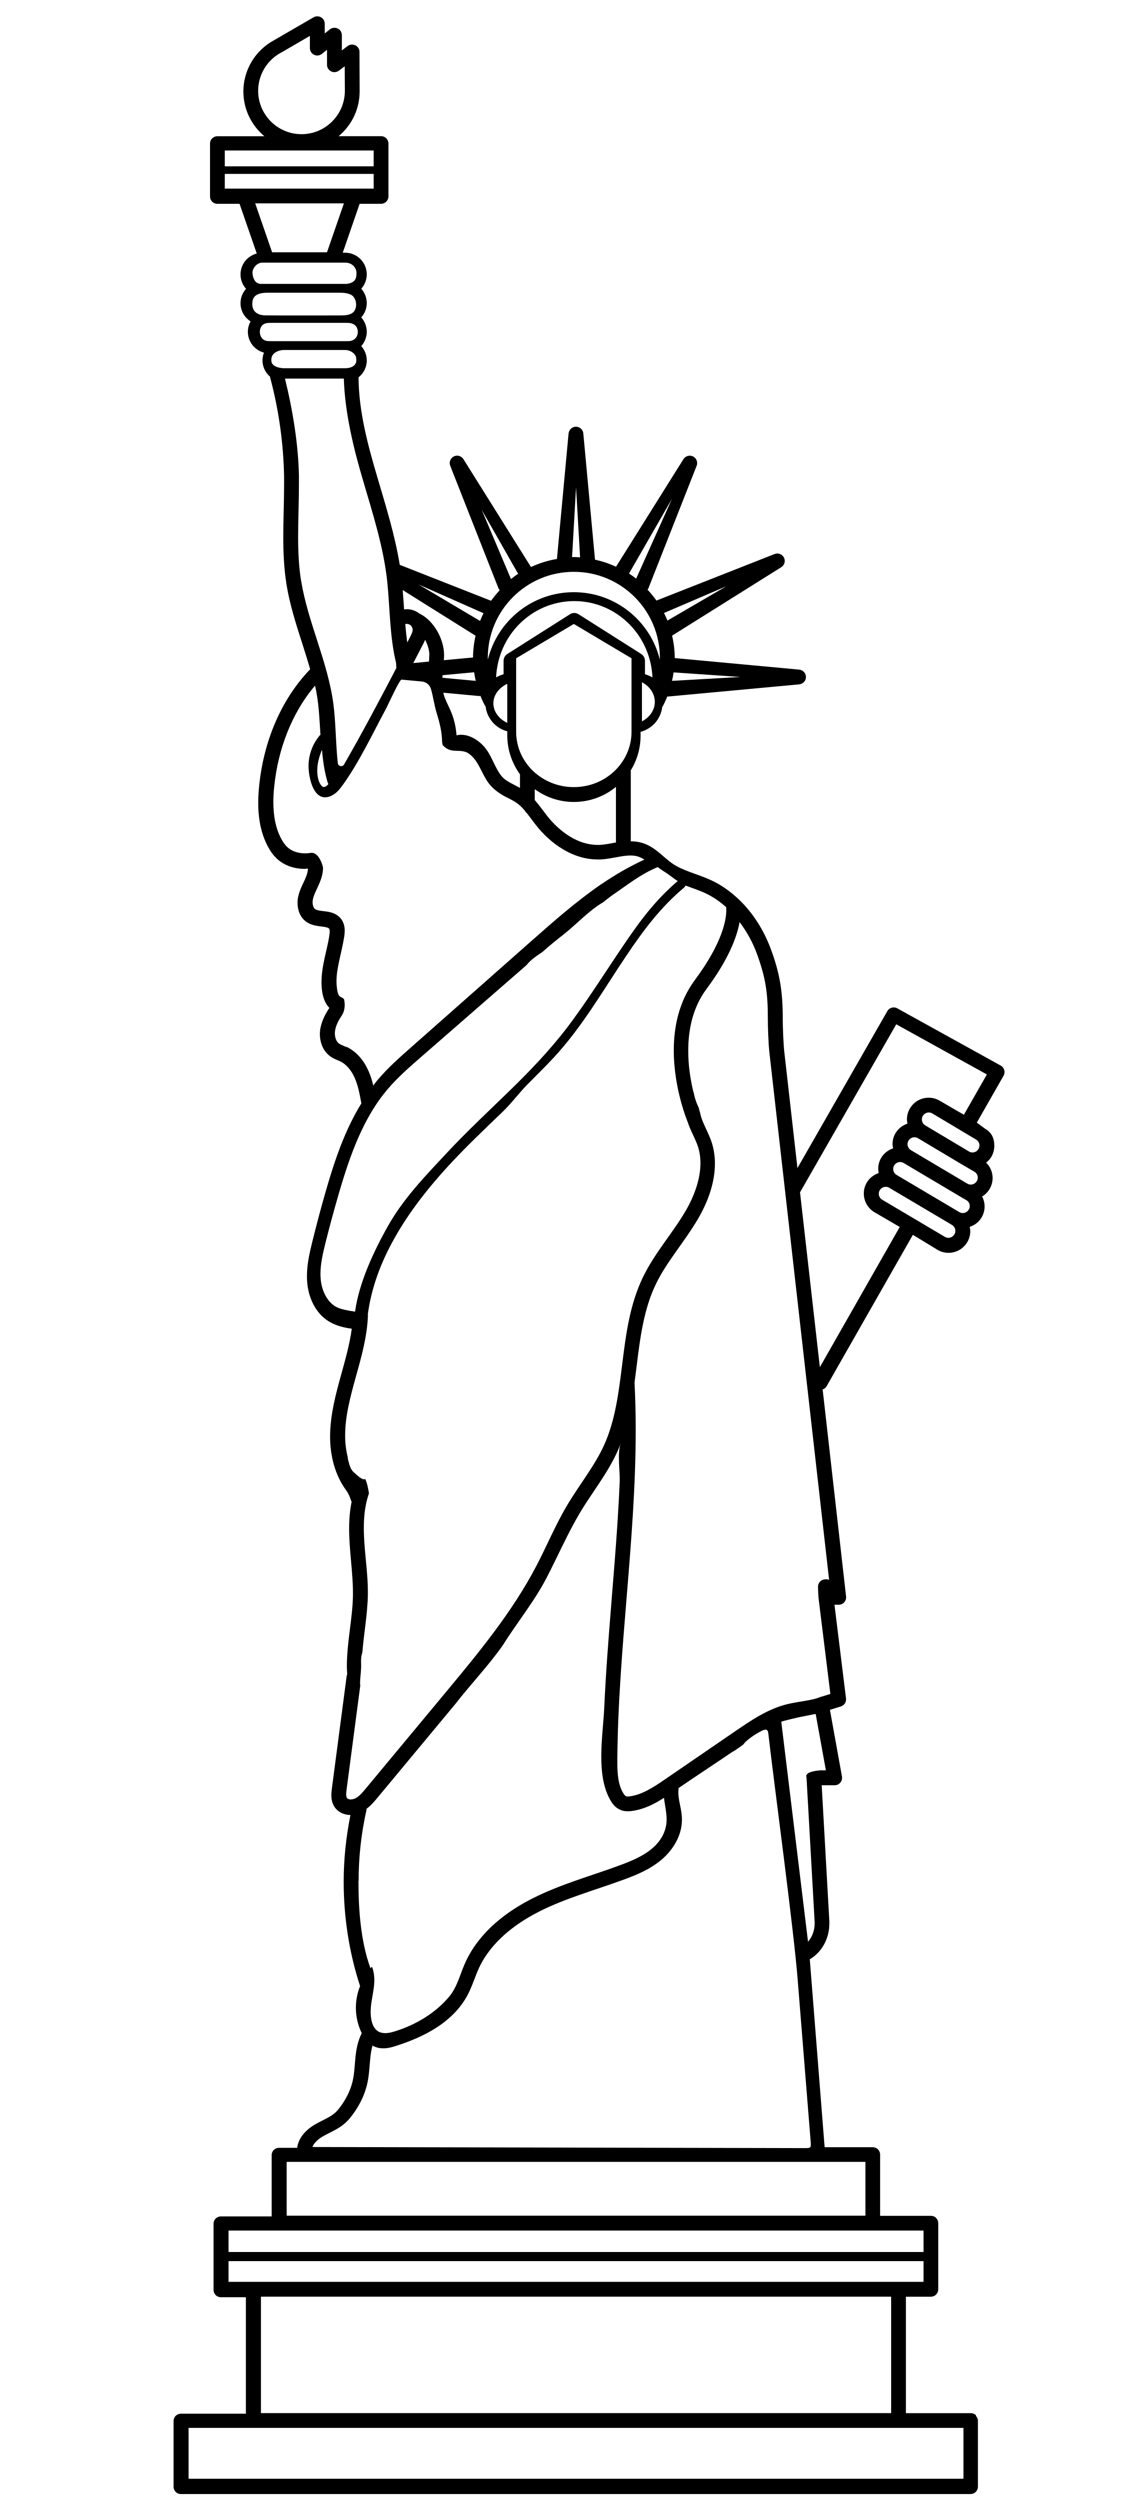 <?xml version="1.0" encoding="UTF-8"?>
<svg id="Capa_1" data-name="Capa 1" xmlns="http://www.w3.org/2000/svg" viewBox="0 0 155 340">
  <path d="M132.83,328.49c-.19-.19-.45-.29-.71-.29h-8.84v-15.84h3.36c.23,0,.47-.06.65-.21.25-.2.39-.49.39-.8v-8.99c0-.26-.11-.52-.29-.71s-.45-.29-.71-.29h-6.91v-8.33c0-.26-.11-.52-.29-.71s-.45-.29-.71-.29h-6.55l-2.02-25.56c1.73-1.03,2.66-2.92,2.66-4.84,0-.11,0-.22,0-.34l-1.04-18.49h1.75c.16,0,.32-.03.46-.1.42-.21.62-.66.55-1.08l-1.64-9.08,1.49-.46c.46-.14.76-.6.7-1.08l-1.57-12.75h.54c.22,0,.44-.06.62-.18.3-.22.46-.58.42-.93l-3.19-28.17c.22-.08.42-.22.54-.44l11.74-20.59,3.37,2.05c.46.27.98.4,1.48.4,1.02,0,2.01-.53,2.56-1.47.27-.46.4-.98.4-1.48,0-.2-.04-.39-.08-.58.66-.22,1.25-.65,1.63-1.3.27-.46.4-.98.4-1.48,0-.47-.12-.93-.34-1.35.41-.25.77-.59,1.03-1.04.27-.46.4-.98.4-1.48,0-.77-.31-1.53-.88-2.09.27-.22.52-.47.71-.79.27-.46.4-.98.4-1.48,0-1.02-.33-1.81-1.27-2.35l-1.11-.82,3.64-6.38c.13-.23.17-.51.09-.77-.07-.26-.25-.48-.48-.61l-14.07-7.78c-.48-.27-1.09-.1-1.36.38l-12.23,21.34-1.8-15.9c-.11-.98-.2-3.32-.2-4.36h0v-.08c0-3.55-.36-6.04-1.61-9.41-.93-2.53-2.41-4.93-4.39-6.81-.01-.02-.03-.03-.05-.04-1.08-1.02-2.29-1.89-3.66-2.53-.97-.45-1.95-.77-2.86-1.11-.91-.34-1.74-.69-2.44-1.17-.56-.38-1.12-.91-1.77-1.45-.65-.53-1.39-1.07-2.34-1.36-.53-.16-1.06-.22-1.56-.22v-9.65c.84-1.37,1.33-2.98,1.33-4.71v-.53c1.57-.41,2.75-1.73,2.95-3.38.01-.02.04-.04.05-.06.24-.44.45-.9.64-1.37.04,0,.07.01.11.01h0s17.8-1.65,17.8-1.65c.48-.04.9-.41.95-.89.06-.57-.35-1.06-.91-1.12l-16.94-1.57c0-1.05-.13-2.07-.36-3.05l14.86-9.31c.44-.28.6-.84.36-1.31-.23-.46-.78-.67-1.27-.48l-16.08,6.33c-.37-.52-.77-1.01-1.21-1.48.04-.06.08-.1.11-.17h0s6.57-16.68,6.57-16.68c.19-.48-.02-1.03-.48-1.27-.46-.23-1.03-.08-1.31.36l-9.18,14.64c-.9-.42-1.86-.75-2.86-.96l-1.59-17.17c-.05-.55-.55-.97-1.12-.91-.48.05-.85.47-.89.95l-1.58,17.03c-1.24.21-2.43.58-3.53,1.1l-9.2-14.68c-.28-.44-.84-.6-1.31-.36-.46.23-.67.78-.48,1.27l6.57,16.68c.04.09.1.17.16.24-.42.46-.81.93-1.17,1.44l-12.43-4.89c-.67-4.11-1.92-8.07-3.07-11.98-1.34-4.53-2.51-8.99-2.54-13.52.68-.54,1.12-1.36,1.12-2.3,0-.75-.29-1.43-.75-1.95.46-.52.75-1.2.75-1.95,0-.75-.29-1.43-.75-1.95.46-.52.75-1.2.75-1.95,0-.75-.29-1.43-.75-1.95.46-.52.75-1.2.75-1.95,0-1.63-1.32-2.95-2.95-2.95h-.32l2.3-6.65h2.88c.23,0,.47-.06.65-.21.25-.2.39-.49.39-.8v-7.19c0-.26-.11-.52-.29-.71-.19-.19-.45-.29-.71-.29h-5.78c1.75-1.45,2.86-3.64,2.86-6.09h0s-.02-5.37-.02-5.37c0-.45-.31-.86-.77-.97-.3-.08-.63,0-.88.2l-.75.57v-2.04c0-.3-.11-.6-.33-.79-.38-.33-.92-.33-1.3-.04l-.7.56v-1.29c0-.28-.09-.55-.29-.74-.33-.33-.83-.39-1.22-.17l-5.44,3.15h0c-2.45,1.34-4.12,3.95-4.12,6.94,0,2.45,1.12,4.64,2.86,6.09h-6.4c-.27,0-.52.11-.71.29-.19.19-.29.45-.29.71v7.19c0,.26.11.52.29.71.19.19.45.29.71.29h3.02l2.34,6.76c-1.27.33-2.21,1.47-2.21,2.85,0,.75.29,1.43.75,1.95-.46.52-.75,1.2-.75,1.95,0,1.05.55,1.96,1.37,2.48-.23.42-.37.9-.37,1.41,0,1.37.93,2.5,2.19,2.84-.13.33-.2.68-.2,1.05,0,.9.41,1.69,1.04,2.23,0,.03,0,.06,0,.09h0c1.18,4.42,1.82,8.98,1.9,13.55,0,.35,0,.7,0,1.05,0,2.34-.11,4.72-.11,7.12,0,2.09.09,4.21.42,6.32.47,2.97,1.4,5.78,2.29,8.55.33,1.04.65,2.07.95,3.1-4.1,4.26-6.35,10.02-6.94,15.82-.08.77-.13,1.55-.13,2.34,0,2.02.32,4.1,1.33,5.98.31.58.71,1.17,1.26,1.67,1.05.95,2.42,1.34,3.73,1.34.15,0,.29-.03.44-.04,0,.36-.12.82-.32,1.28-.29.72-.8,1.54-1.02,2.62-.05.25-.07.51-.07.77,0,.46.08.94.27,1.4.19.45.51.9.98,1.21.41.27.83.4,1.21.48.56.11,1.06.13,1.39.21.16.03.28.08.34.11l.12.1s.07.14.07.37c0,.14-.02.32-.05.52-.28,1.95-1.06,4.06-1.07,6.38,0,.44.03.9.1,1.35.07.42.18.86.39,1.31.14.29.33.58.58.84-.5.76-.98,1.62-1.2,2.67-.06.29-.09.59-.09.89,0,.57.11,1.15.35,1.7.24.54.63,1.05,1.18,1.41.51.33.95.45,1.22.59.85.4,1.55,1.25,1.99,2.26.45,1.01.67,2.18.9,3.43,0,.01.01.02.01.03-2.28,3.69-3.67,7.86-4.84,11.92-.66,2.29-1.27,4.59-1.84,6.9-.36,1.47-.73,3.03-.73,4.68,0,.3.01.6.04.91.09,1,.36,2.02.84,2.94.48.92,1.18,1.75,2.12,2.32,1.01.61,2.09.84,3.1.98-.27,2.04-.85,4.1-1.43,6.2-.74,2.67-1.5,5.47-1.52,8.41h0s0,.05,0,.05c0,2.55.63,5.22,2.21,7.35.29.4.48.85.63,1.32.02.07.05.14.09.21-.24,1.2-.34,2.41-.34,3.6,0,3,.52,5.95.52,8.74,0,.15,0,.3,0,.44-.05,3.06-.82,6.24-.83,9.59,0,.36.03.73.05,1.09-.03.07-.06.14-.07.21h0c-.67,5.09-1.34,10.18-2.01,15.27-.04.28-.08.6-.08.95,0,.47.07,1.04.41,1.57.26.41.64.71,1.04.89.37.17.77.24,1.15.25-.6,2.99-.92,6.03-.92,9.08,0,4.81.74,9.61,2.23,14.19,0,0,0,0,0,0-.38.94-.57,1.95-.57,2.95,0,1.19.27,2.37.8,3.45-.55,1.08-.75,2.21-.86,3.28-.11,1.15-.15,2.24-.37,3.19-.28,1.26-.89,2.47-1.69,3.55-.23.31-.45.57-.69.79-.33.3-.75.55-1.24.81-.49.26-1.04.51-1.61.85-.57.35-1.13.79-1.58,1.37-.37.48-.66,1.08-.75,1.75h-2.47c-.27,0-.52.11-.71.29-.19.19-.29.45-.29.71v8.33h-6.91c-.27,0-.52.11-.71.29-.19.19-.29.45-.29.71v8.99c0,.27.11.52.29.71.19.19.45.29.71.29h3.4v15.84h-8.84c-.27,0-.52.11-.71.29-.19.19-.29.45-.29.71v8.93c0,.27.11.52.29.71.19.19.45.29.71.29h107.42c.23,0,.47-.06.65-.21.25-.2.39-.49.39-.8v-8.93c0-.26-.11-.52-.29-.71ZM91.67,91.45l9.1.62-9.32.53c.09-.38.16-.76.22-1.15ZM98.81,79.75l-7.98,4.65c-.14-.35-.3-.69-.47-1.03l8.44-3.62ZM111.65,240.77s-1.54.1-1.81.53c-.04.06-.09.12-.13.17l.05.39,1.1,19.52v.22c0,.94-.33,1.83-.9,2.48l-3.64-29.92c.44-.17,2.45-.62,2.45-.62,0,0,0,0,0,0,.16-.03,2.14-.42,2.23-.44l1.39,7.67h-.73ZM129.87,167.88c-.17.3-.49.47-.81.47-.16,0-.32-.04-.47-.13l-8.53-5.05c-.3-.17-.47-.49-.47-.82,0-.16.04-.32.13-.47.18-.3.49-.47.82-.47.16,0,.32.04.47.13h0s0,0,0,0h0l8.53,5.05c.3.17.47.49.47.82,0,.16-.04.32-.13.47ZM131.83,164.51c-.17.3-.49.47-.81.47-.16,0-.32-.04-.47-.13l-8.53-5.05c-.3-.17-.47-.49-.47-.82,0-.16.04-.32.13-.47.18-.3.49-.47.82-.47.16,0,.32.04.47.13,0,0,0,0,0,0l7.67,4.55s0,0,0,0l.86.5c.3.17.47.49.47.82,0,.16-.04.32-.13.47ZM132.92,160.64c-.17.3-.49.47-.81.47-.16,0-.32-.04-.47-.13l-7.67-4.55s0,0,0,0h0c-.3-.18-.47-.49-.47-.82,0-.16.04-.32.13-.47.18-.3.49-.47.82-.47.16,0,.32.04.47.13,0,0,0,0,0,0l5.95,3.55s0,0,0,0l1.72,1c.3.17.47.49.47.82,0,.16-.04.32-.13.47ZM133.28,155.8c0,.16-.04.32-.13.47-.17.3-.49.47-.81.47-.16,0-.32-.04-.47-.13l-5.95-3.55c-.3-.17-.47-.49-.47-.82,0-.16.04-.32.13-.47.18-.3.49-.47.82-.47.16,0,.32.04.47.13h0s5.95,3.55,5.95,3.55c.3.17.47.49.47.82ZM121.99,139.32l12.31,6.81-3.13,5.48-3.31-1.92h0c-.46-.27-.98-.4-1.48-.4-1.02,0-2.01.53-2.56,1.47-.27.46-.4.98-.4,1.48,0,.2.04.39.07.58-.66.22-1.25.66-1.63,1.3-.27.46-.4.98-.4,1.48,0,.2.04.39.08.58-.66.22-1.25.66-1.63,1.3-.27.46-.4.98-.4,1.48,0,.2.04.39.07.58-.66.22-1.25.66-1.63,1.3-.27.46-.4.98-.4,1.48,0,1.02.53,2.01,1.47,2.56l3.42,1.99-10.87,19.07-2.7-23.78,13.1-22.86ZM100.67,125.44c.98,1.3,1.78,2.76,2.34,4.3,1.17,3.2,1.48,5.27,1.48,8.71v.05s0,.03,0,.03c0,1.14.08,3.43.21,4.59l8.13,71.76c-.1-.1-.33-.1-.58-.08-.53.03-.94.48-.93,1.01.01.68.06,1.44.07,1.53l1.61,13.04-1.19.37s-.07,0-.11.02h0c-1.25.54-2.85.59-4.57,1-2.69.67-4.93,2.22-7.03,3.65-3.19,2.19-6.39,4.37-9.58,6.56-1.59,1.1-3.15,2.1-4.76,2.32-.12.02-.23.03-.33.03-.14,0-.21-.02-.25-.04-.05-.02-.21-.15-.36-.41-.69-1.11-.82-2.63-.81-4.25,0-.13,0-.26,0-.38h0c.11-14.85,2.5-29.73,2.5-44.76,0-2.15-.05-4.3-.16-6.45.1-.76.2-1.52.29-2.27.48-3.94.99-7.76,2.6-11.1,1.45-3.03,3.85-5.69,5.73-8.87,1.31-2.24,2.32-4.87,2.32-7.56,0-1.17-.2-2.35-.66-3.48-.29-.72-.66-1.43-.93-2.08-.21-.49-.36-.95-.42-1.33-.08-.21-.14-.44-.18-.66-.33-.68-.57-1.38-.71-2.16,0,0-.02.01-.02.02-.38-1.57-.72-3.56-.71-5.66,0-2.86.61-5.87,2.48-8.38,3-4.03,4.13-7.05,4.5-9.06ZM85.94,99.53c0,2.08-.88,3.95-2.3,5.32-1.42,1.36-3.38,2.2-5.55,2.2h0c-2.17,0-4.13-.84-5.55-2.2-1.42-1.36-2.3-3.24-2.3-5.32v-10l7.85-4.67,7.85,4.67v10ZM83.82,107.03v7.55c-.09.02-.19.03-.27.05-.7.13-1.35.25-1.95.28-.1,0-.19,0-.29,0-1.28,0-2.55-.41-3.72-1.12-1.17-.71-2.25-1.7-3.12-2.81-.52-.66-1.05-1.43-1.7-2.17v-1.48c1.5,1.09,3.33,1.74,5.32,1.74h0c2.17,0,4.16-.76,5.72-2.04ZM78.71,83.53c-.34-.22-.78-.22-1.13,0l-8.55,5.42c-.31.2-.5.55-.5.93v1.82c-.36.1-.7.24-1.02.43.13-2.8,1.28-5.33,3.1-7.19,1.93-1.97,4.59-3.19,7.54-3.19,2.95,0,5.61,1.22,7.54,3.19,1.82,1.86,2.97,4.38,3.1,7.19-.32-.18-.66-.33-1.02-.43v-1.82c0-.37-.19-.73-.5-.93l-8.55-5.42ZM69.03,93v5.32c-1.12-.54-1.88-1.52-1.89-2.66,0-1.14.76-2.12,1.89-2.66ZM87.36,98.11v-5.32c1.04.54,1.74,1.52,1.75,2.66,0,1.14-.71,2.12-1.75,2.66ZM91.45,67.83l-4.88,10.87c-.31-.25-.63-.48-.97-.7l5.85-10.17ZM78.39,66.27l.55,9.53c-.28-.02-.56-.04-.84-.04-.08,0-.17.01-.25.01l.54-9.5ZM65.55,69.33l4.96,8.71c-.34.22-.66.46-.97.72l-3.99-9.43ZM69.81,81.2c2.12-2.12,5.04-3.43,8.28-3.43,3.24,0,6.16,1.31,8.28,3.43,2.12,2.12,3.43,5.04,3.43,8.28,0,.07-.01.14-.01.22-1.3-5.26-6.04-9.16-11.7-9.16-5.66,0-10.4,3.9-11.7,9.16,0-.07-.01-.14-.01-.22,0-3.24,1.31-6.16,3.43-8.28ZM66.08,96.06c.19,1.65,1.38,2.99,2.95,3.4v.53c0,1.99.65,3.82,1.73,5.32v1.85c-.33-.18-.65-.35-.94-.5-.51-.26-.94-.5-1.26-.79-.41-.37-.74-.89-1.07-1.53-.33-.63-.64-1.37-1.09-2.1-.39-.61-.9-1.16-1.52-1.58-.61-.42-1.34-.73-2.15-.73-.2,0-.4.03-.6.08-.08-.99-.27-1.97-.64-2.93-.4-1.03-.9-1.86-1.11-2.63-.02-.08-.03-.16-.05-.24l4.84.45c.07,0,.14-.01.21-.02.18.45.38.89.61,1.32.02.04.06.06.08.1ZM60.21,92.18c0-.12.01-.23.02-.35l4.29-.4c.06.4.13.78.22,1.17l-4.53-.42ZM65.8,83.4c-.17.34-.33.69-.47,1.05l-8.35-4.95,8.82,3.9ZM64.72,86.44c-.22.96-.34,1.96-.35,2.98l-3.97.37c.01-.19.03-.38.03-.57h0s0-.14,0-.14c0-1.15-.38-2.31-.98-3.34-.59-.98-1.4-1.84-2.44-2.33-.04-.03-.07-.07-.11-.09-.48-.32-1.04-.47-1.59-.47-.11,0-.21.03-.32.04-.06-.88-.12-1.77-.19-2.64l9.9,6.2ZM58.42,89.08v.09c0,.26-.03.54-.05.81l-2.13.2c.46-.89.93-1.77,1.38-2.66.07-.15.16-.32.24-.5.36.69.57,1.45.57,2.06ZM56.15,85.69v.1c-.03.18-.15.46-.33.82-.13.26-.27.51-.4.77-.11-.82-.2-1.65-.27-2.51.05-.01.11-.02.17-.02.17,0,.35.05.47.13.21.13.37.44.37.71ZM35.13,12.36c0-2.24,1.25-4.19,3.09-5.19h.02s3.93-2.29,3.93-2.29v1.66c0,.39.22.74.57.91.35.17.76.12,1.06-.12l.7-.56v2.04c0,.38.22.73.56.9.34.17.75.13,1.06-.1l.79-.6.02,3.34c0,1.63-.66,3.1-1.73,4.17-1.07,1.07-2.54,1.73-4.17,1.73-1.63,0-3.1-.66-4.17-1.73-1.07-1.07-1.73-2.54-1.73-4.17ZM30.59,20.47h20.26v2.15h-20.26v-2.15ZM30.59,25.65v-2h20.26v2h-20.26ZM34.73,27.66h12.07l-2.3,6.65h-7.47l-2.3-6.65ZM35.69,35.72h11.27c1.09,0,1.54.82,1.55,1.34,0,.52.04,1.4-1.34,1.55h-11.67c-.9,0-1.14-1.03-1.14-1.55,0-.52.54-1.34,1.34-1.34ZM34.34,41.24v-.03c.03-1.34,1.31-1.43,2.56-1.4,1.09,0,2.62,0,4.18,0,1.32,0,2.63,0,3.94,0,1.22.02,1.92-.08,2.67.24.81.36,1,1.62.49,2.3-.45.56-1.32.55-2.01.55-2.62,0-7.52.02-10.08-.01-1.01,0-1.83-.52-1.75-1.66ZM35.85,46.17h-.02c-.53-.4-.62-1.32-.22-1.83.32-.44.87-.43,1.37-.43,2.06,0,7.88,0,9.94,0,.44,0,.9-.02,1.28.24.61.37.67,1.45.08,1.94-.36.33-.83.31-1.28.31-1.9,0-5.87,0-8.06,0-.53,0-1.04,0-1.56,0-.72-.02-1.1.07-1.54-.22ZM38.62,50.08h-.02c-.73-.03-1.74-.29-1.67-1.14-.05-.92.98-1.36,1.78-1.34.59,0,7.67,0,8.3,0,.66.02,1.46.5,1.47,1.19.14,1-.79,1.31-1.59,1.29-.22,0-1.18,0-2.38,0-1.6,0-4.64,0-5.89,0ZM40.97,78.99c-.31-1.96-.4-3.97-.4-6.01,0-2.34.11-4.72.11-7.12,0-.36,0-.72,0-1.08-.07-4.34-.86-9.07-1.9-13.29h8.01c.14,4.64,1.32,9.48,2.61,13.84,1.36,4.63,2.82,9.18,3.3,13.8.36,3.43.32,7.43,1.2,11.03,0,.03.03.66.04.69-2.28,4.36-4.65,8.84-7.12,13.12-.22.38-.8.26-.85-.18-.28-2.47-.27-5.49-.59-7.97-.39-2.99-1.29-5.82-2.18-8.59-.89-2.77-1.78-5.49-2.22-8.25ZM44.69,106.63s-.08.11-.12.14c-.11.11-.22.18-.3.22l-.19.05h-.04c-.09-.01-.19-.06-.35-.25-.15-.18-.29-.49-.37-.79-.1-.4-.15-.79-.15-1.2,0-.91.25-1.88.65-2.83.12,1.48.33,2.97.77,4.46.02.07.07.13.1.19ZM47.16,142.41c-.46-.21-.81-.33-.98-.45-.18-.12-.33-.3-.44-.55-.11-.25-.17-.56-.17-.88,0-.17.02-.33.05-.49.14-.7.51-1.36.9-1.94.4-.6.46-1.42.32-2.1,0-.05-.03-.09-.05-.13-.18-.24-.49-.21-.67-.5-.15-.25-.21-.56-.25-.85-.05-.34-.08-.69-.08-1.04-.01-1.84.7-3.86,1.05-6.08.04-.24.07-.51.07-.82,0-.45-.08-.99-.42-1.5-.3-.44-.74-.73-1.13-.88-.6-.23-1.14-.25-1.58-.31-.44-.05-.75-.14-.88-.24-.1-.07-.18-.17-.25-.33-.07-.16-.11-.38-.11-.61,0-.13.01-.26.04-.38.11-.63.52-1.34.9-2.23.25-.61.48-1.31.48-2.09,0-.12-.52-2.2-1.69-2.01-.25.04-.51.06-.76.06-.92,0-1.79-.28-2.38-.82-.32-.29-.6-.68-.84-1.13-.8-1.47-1.09-3.2-1.09-5.02,0-.71.04-1.42.12-2.14.51-5.01,2.35-9.93,5.55-13.7.54,2.29.59,4.53.75,6.85,0,.01-.02-.18-.03-.17-1.02,1.16-1.61,2.71-1.6,4.26,0,1.63.73,5.14,3.1,4.04.67-.31,1.15-.9,1.58-1.5,2.29-3.21,4.03-6.95,5.9-10.42.21-.39,1.8-3.9,2.07-3.88,0,0,2.78.26,2.78.26.6.06,1.08.48,1.24,1.06,0,0,0,0,0,0,.3,1.05.43,2.14.75,3.18.36,1.18.69,2.39.74,3.63.01.27.01.55.11.8,1.12,1.17,1.98.49,3.23.95,1.4.74,1.88,2.41,2.66,3.69.68,1.13,1.61,1.83,2.77,2.43.54.27,1.03.51,1.42.79.11.08.22.17.33.27.06.04.11.08.16.13.2.21.41.4.58.63.07.09.13.18.18.27.02,0,.05.01.07.02.4.51.8,1.07,1.25,1.65,1,1.27,2.24,2.44,3.66,3.29,1.42.86,3.04,1.41,4.76,1.41.13,0,.25,0,.38,0,.79-.04,1.53-.19,2.21-.31.69-.13,1.32-.23,1.88-.23.37,0,.7.04,1.02.14.29.09.58.23.87.42-2.04.94-3.96,2.05-5.79,3.3,0,0-.01,0-.02,0-.03.02-.06.05-.1.07-3.32,2.29-6.36,4.96-9.33,7.58-5.49,4.85-10.97,9.69-16.46,14.54-1.6,1.41-3.25,2.86-4.68,4.57-.18.22-.34.45-.51.67-.16-.66-.36-1.34-.66-2-.58-1.31-1.53-2.57-2.97-3.26ZM45.67,177.7c-.58-.35-1.06-.88-1.4-1.54-.35-.65-.56-1.42-.63-2.19-.02-.24-.03-.48-.03-.73,0-1.34.32-2.75.68-4.2.57-2.28,1.19-4.56,1.85-6.82,1.5-5.13,3.3-10.22,6.65-14.13,1.33-1.56,2.92-2.95,4.54-4.36,4.77-4.15,9.54-8.31,14.31-12.46.49-.63,1.17-1.12,1.84-1.57.11-.07.22-.15.33-.22.94-.86,1.96-1.66,2.96-2.45,1.72-1.36,3.36-3.18,5.31-4.32.4-.32.81-.65,1.26-.97,2.06-1.4,3.81-2.83,6.09-3.78.03-.01.04-.03.07-.04.3.25,1.01.7,1.36.93.32.21,1.04.8,1.37.97-3.14,2.69-5.2,5.52-7.46,8.85-2.37,3.49-5.14,7.89-7.63,11.13-5.01,6.52-10.58,10.85-16.38,17.05-2.9,3.11-5.84,6.13-7.95,9.87-1.94,3.43-3.96,7.74-4.49,11.67-.85-.13-2.03-.32-2.62-.68ZM47.78,244.74c-.15,0-.29-.03-.39-.08-.1-.04-.14-.09-.18-.14-.05-.08-.1-.23-.1-.49,0-.19.03-.43.06-.69.62-4.71,1.24-9.41,1.86-14.12-.02-.08-.03-.16-.03-.25,0-.9.18-1.77.14-2.68-.02-.54-.01-1.06.17-1.54.19-2.5.69-5.09.75-7.81,0-.16,0-.32,0-.48,0-4.39-1.33-9.09.15-13.36-.12-.68-.22-1.36-.52-1.97-.28.31-1.2-.59-1.53-.88-.52-.44-.65-1.23-.72-1.45-.07-.21-.11-.41-.12-.62-.23-.95-.36-1.94-.35-2.94,0,0,0-.04,0-.05,0-2.59.7-5.22,1.44-7.88.74-2.66,1.54-5.43,1.66-8.36,0-.02,0-.04,0-.06-.01-.08-.02-.17,0-.25.49-3.56,1.77-6.96,3.57-10.17,1.98-3.55,4.58-6.86,7.36-9.89,2.39-2.59,4.91-4.98,7.44-7.41,1.16-1.12,2.16-2.48,3.3-3.65,1.2-1.22,2.44-2.42,3.6-3.67,3.9-4.19,6.73-9.18,9.91-13.89,2.29-3.43,4.72-6.64,7.78-9.19.11-.09.2-.21.26-.33.95.35,1.87.65,2.68,1.03,1.04.48,1.99,1.14,2.85,1.91,0,.1.02.22.02.38,0,1.24-.46,4.39-4.27,9.51-2.21,2.97-2.88,6.45-2.88,9.58,0,5.29,1.88,9.7,1.9,9.77,0,0,0,0,0,0,.09.27.19.54.3.8.32.75.68,1.45.92,2.06.35.86.51,1.77.51,2.72,0,2.16-.85,4.51-2.05,6.54-1.72,2.95-4.17,5.64-5.8,9.01-1.79,3.74-2.3,7.79-2.79,11.73-.49,3.94-.96,7.78-2.52,11.16-1.27,2.76-3.3,5.26-5,8.11-1.59,2.69-2.76,5.52-4.14,8.16-3.3,6.34-7.95,11.95-12.62,17.56-3.54,4.26-7.08,8.51-10.61,12.76-.54.66-1.03,1.19-1.52,1.39-.14.06-.32.1-.48.1ZM48.8,255.82c0-3.25.36-6.49,1.07-9.65.01-.05,0-.11,0-.16.61-.45,1.07-1,1.46-1.47,3.54-4.25,7.08-8.51,10.61-12.76,2.12-2.73,4.52-5.22,6.5-8.04,1.93-3.09,4.27-5.92,5.95-9.17,1.51-2.91,2.82-5.93,4.49-8.76,1.58-2.68,3.67-5.22,5.09-8.29.19-.41.35-.82.51-1.24-.51,1.34-.09,3.8-.15,5.25-.08,1.91-.19,3.81-.31,5.72-.25,3.75-.56,7.49-.86,11.23-.37,4.57-.72,9.13-.93,13.71-.17,3.84-1.2,9.27.89,12.74.24.39.59.89,1.24,1.19.38.18.76.22,1.09.22.22,0,.42-.02.6-.05,1.64-.23,3.05-.97,4.31-1.78.18,1.64.68,3,.04,4.64-1.01,2.59-3.89,3.75-6.31,4.63-3.78,1.39-7.79,2.48-11.56,4.38-2.63,1.32-5.12,3.06-7.03,5.33-.96,1.14-1.76,2.4-2.33,3.77-.62,1.47-1.01,3.06-2.06,4.31-1.88,2.24-4.54,3.81-7.31,4.68-.61.19-1.27.36-1.9.2-1.43-.35-1.53-2.32-1.43-3.49.18-1.94.86-3.5.16-5.48-.07.07-.15.14-.22.2-1.33-3.66-1.63-7.99-1.63-11.85ZM42.81,291.49c.25-.32.63-.64,1.03-.88.44-.26.95-.5,1.5-.79.55-.29,1.13-.62,1.66-1.1.38-.34.68-.72.95-1.07.94-1.26,1.69-2.72,2.04-4.32.26-1.2.29-2.37.4-3.42.06-.63.16-1.2.31-1.72.04.02.07.05.11.08.45.23.92.31,1.34.31.67,0,1.25-.17,1.74-.33,1.88-.6,3.8-1.39,5.51-2.49,1.71-1.11,3.22-2.54,4.22-4.41.67-1.27,1.03-2.54,1.53-3.63,1.56-3.42,4.75-6,8.28-7.77,3.53-1.78,7.46-2.86,11.35-4.28,1.76-.64,3.61-1.39,5.19-2.7.79-.66,1.49-1.47,2-2.4.51-.92.83-1.97.83-3.09v-.05c0-.74-.15-1.4-.27-2-.12-.6-.22-1.14-.22-1.61,0-.15,0-.28.03-.42.01-.07,0-.14-.01-.21,2.38-1.63,5.49-3.67,7.41-4.98,0,.08,1.39-.93,1.39-.93.58-.79,1.85-1.53,2.56-1.9.43-.19.79-.28.86.34.8,6.99,3.53,27.15,4.02,33.76.55,6.83,1.19,14.84,1.75,21.8.05.76.05.86-.63.87-1.15,0-65.16-.15-67.17-.15.06-.17.15-.34.29-.52ZM39.01,294.02h17.98s0,0,0,0c0,0,0,0,0,0h4.79s0,0,0,0,0,0,0,0h4.79s0,0,0,0c0,0,0,0,0,0h4.79s0,0,0,0c0,0,0,0,0,0h4.79s0,0,0,0c0,0,0,0,0,0h41.62v7.32H39.01v-7.32ZM31.1,303.36h94.58v2.92H31.1v-2.92ZM31.1,310.34v-2.82h94.58v2.82H31.1ZM121.27,312.35v15.84H35.51v-15.84h85.76ZM131.11,337.12H25.66v-6.92h105.45v6.92Z"/>
</svg>